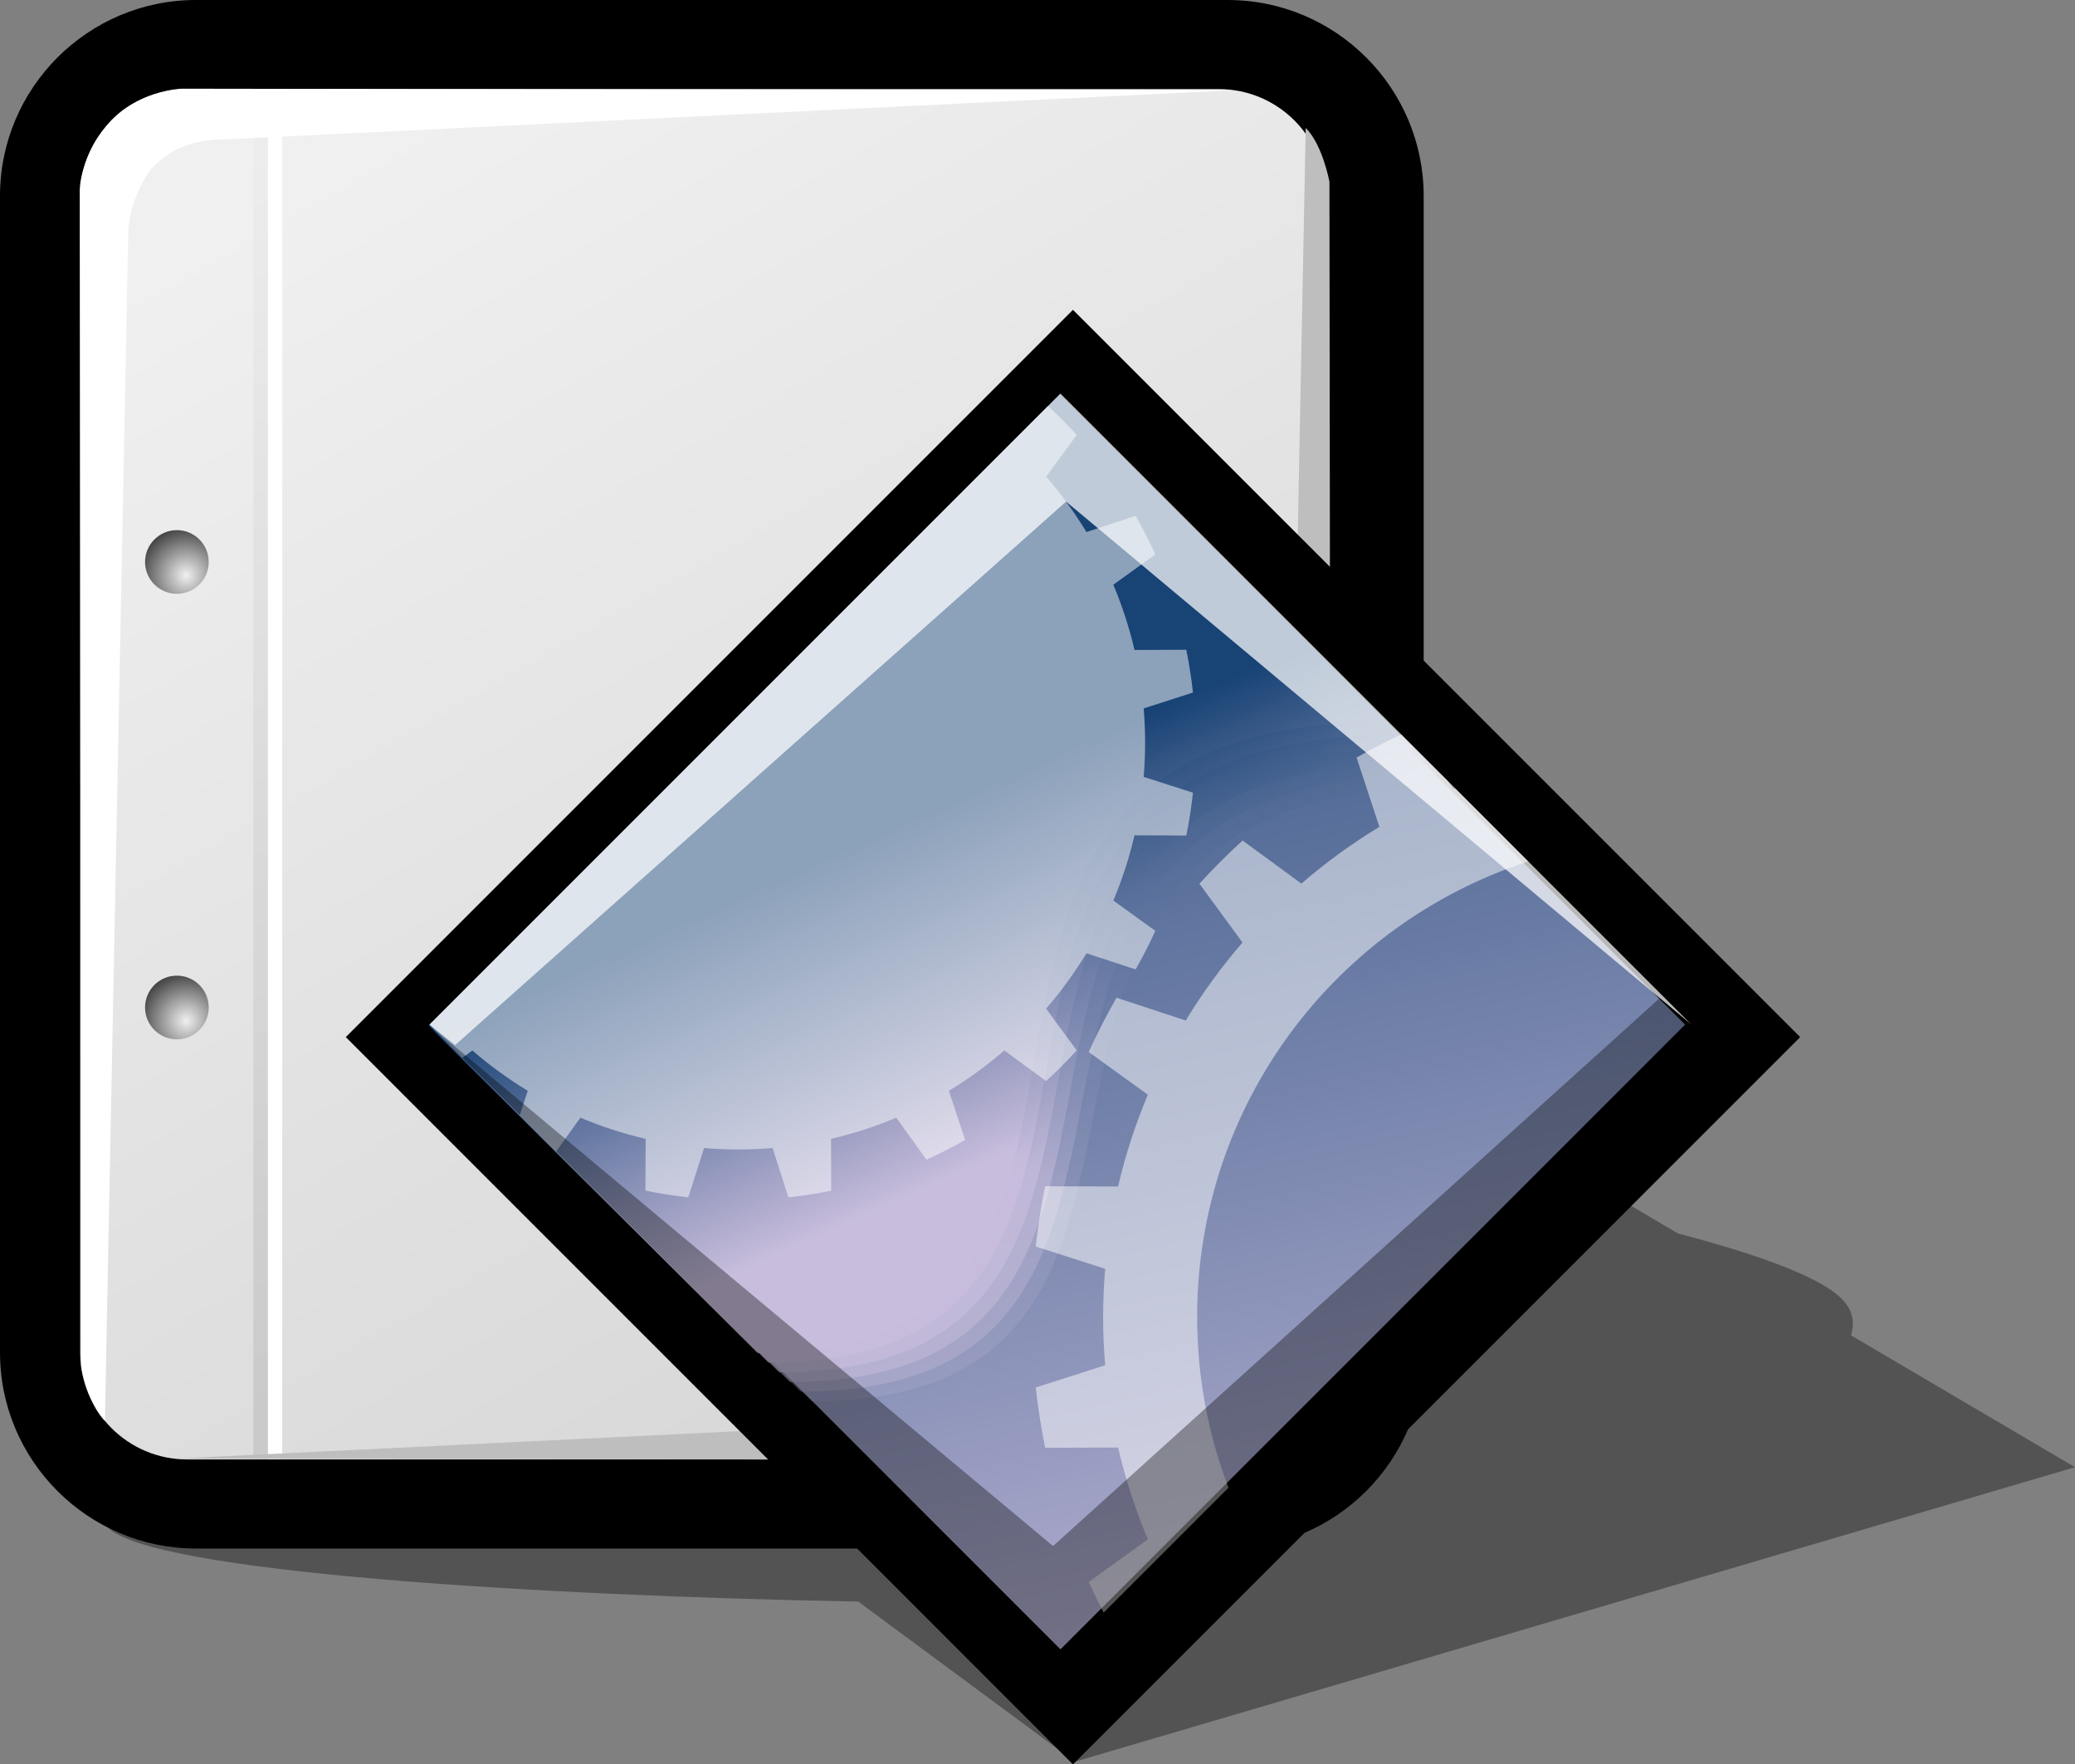 <?xml version="1.0" encoding="iso-8859-1"?>
<!DOCTYPE svg PUBLIC "-//W3C//DTD SVG 20000303 Stylable//EN"   "http://www.w3.org/TR/2000/03/WD-SVG-20000303/DTD/svg-20000303-stylable.dtd">
<!-- Generator: Adobe Illustrator 9.0, SVG Export Plug-In  -->
<svg  width="232.91pt" height="198.018pt" viewBox="0 0 232.91 198.018" xml:space="preserve">
	<rect x="0" y="0" width="232.91" height="198.018" fill="#808080" stroke="none"/>
	<g id="Layer_x0020_1" style="fill-rule:nonzero;clip-rule:nonzero;fill:#FFFFFF;stroke:#000000;stroke-miterlimit:4;">
		<path style="opacity:0.35;fill:#000000;stroke:none;" d="M232.91,164.665l-25.15-14.805c0.479-1.476,0.188-2.869-1.076-4.134c-2.379-2.378-9.117-4.878-18.345-7.298l-25.341-14.917l-20.319,6.176c-26.687-3.915-53.536-6.263-62.927-5.118
			c-19.713,2.404-75.585,38.707-67.648,46.861c4.855,4.99,48.016,7.657,84.231,8.315l24.312,17.972l112.264-33.053z"/>
		<path style="fill:#000000;stroke:none;" d="M22,0C9.869,0,0,9.869,0,22v129.792c0,12.13,9.869,22,22,22h115.803c12.131,0,22-9.869,22-22V22c0-12.131-9.869-22-22-22H22z"/>
		<linearGradient id="aigrd1" gradientUnits="userSpaceOnUse" x1="38.95" y1="17.494" x2="120.673" y2="159.46">
			<stop  offset="0" style="stop-color:#F0F0F0"/>
			<stop  offset="1" style="stop-color:#D6D6D6"/>
		</linearGradient>
		<path style="fill:url(#aigrd1);stroke:none;" d="M148.803,151.792c0,6.627-5.373,12-12,12H21c-6.627,0-12-5.373-12-12V22c0-6.627,5.373-12,12-12h115.803c6.627,0,12,5.373,12,12v129.792z"/>
		<g>
			<radialGradient id="aigrd2" cx="20.892" cy="114.568" r="5.258" fx="20.892" fy="114.568" gradientUnits="userSpaceOnUse">
				<stop  offset="0" style="stop-color:#F0F0F0"/>
				<stop  offset="1" style="stop-color:#474747"/>
			</radialGradient>
			<path style="fill:url(#aigrd2);stroke:none;" d="M23.428,113.071c0,1.973-1.6,3.572-3.572,3.572c-1.974,0-3.573-1.6-3.573-3.572c0-1.975,1.6-3.574,3.573-3.574c1.973,0,3.572,1.6,3.572,3.574z"/>
			<radialGradient id="aigrd3" cx="20.892" cy="64.567" r="5.258" fx="20.892" fy="64.567" gradientUnits="userSpaceOnUse">
				<stop  offset="0" style="stop-color:#F0F0F0"/>
				<stop  offset="1" style="stop-color:#474747"/>
			</radialGradient>
			<path style="fill:url(#aigrd3);stroke:none;" d="M23.428,63.07c0,1.973-1.6,3.573-3.572,3.573c-1.974,0-3.573-1.6-3.573-3.573c0-1.974,1.6-3.573,3.573-3.573c1.973,0,3.572,1.6,3.572,3.573z"/>
		</g>
		<path style="stroke:none;" d="M31.68,163.711h-1.613V12.642h1.613v151.07z"/>
		<linearGradient id="aigrd4" gradientUnits="userSpaceOnUse" x1="30.148" y1="16.844" x2="28.364" y2="158.226">
			<stop  offset="0" style="stop-color:#EDEDED"/>
			<stop  offset="1" style="stop-color:#CACACA"/>
		</linearGradient>
		<path style="fill:url(#aigrd4);stroke:none;" d="M30.055,163.711h-1.613V12.642h1.613v151.07z"/>
		<path style="stroke:none;" d="M14.394,26.155l-2.618,133.309c-1.901-1.902-2.661-6.037-2.661-6.037L8.953,21.509c0,0-0.159-3.403,2.963-7.335c3.159-3.98,8.421-4.22,8.421-4.22l118.165,0.168l-113.615,5.54c-4.588,0-7.045,2.273-8.048,3.467
			c-0.812,0.967-2.392,4.104-2.445,7.026z"/>
		<path style="fill:#BEBEBE;stroke:none;" d="M143.945,147.665l2.617-133.309c1.902,1.9,2.662,6.035,2.662,6.035l0.162,131.918c0,0,0.158,3.402-2.963,7.335c-3.16,3.98-8.422,4.219-8.422,4.219l-118.166-0.168l113.617-5.539c4.588,0,7.045-2.273,8.047-3.467
			c0.813-0.967,2.393-4.105,2.445-7.025z"/>
	</g>
	<g id="Layer_x0020_2" style="fill-rule:nonzero;clip-rule:nonzero;fill:#FFFFFF;stroke:#000000;stroke-miterlimit:4;">
		<g style="stroke:none;">
			<path style="fill:#000000;" d="M120.436,198.018l-81.622-81.623l81.622-81.623l81.624,81.623l-81.624,81.623z"/>
			<linearGradient id="aigrd5" gradientUnits="userSpaceOnUse" x1="101.788" y1="39.435" x2="139.781" y2="205.908">
				<stop  offset="0" style="stop-color:#184375"/>
				<stop  offset="1" style="stop-color:#C8BDDC"/>
			</linearGradient>
			<path style="fill:url(#aigrd5);stroke:#000000;" d="M119.032,185.813l-70.824-70.822l70.824-70.824l70.822,70.824l-70.822,70.822z"/>
			<g>
				<g>
					<linearGradient id="aigrd6" gradientUnits="userSpaceOnUse" x1="104.862" y1="97.464" x2="121.517" y2="134.572">
						<stop  offset="0" style="stop-color:#184375"/>
						<stop  offset="1" style="stop-color:#C8BDDC"/>
					</linearGradient>
					<path style="opacity:0;fill:url(#aigrd6);" d="M121.868,47.206L51.044,118.03l41.224,40.328c52.948,0,9.062-68.542,72.209-68.542l-42.609-42.61z"/>
					<linearGradient id="aigrd7" gradientUnits="userSpaceOnUse" x1="104.001" y1="96.748" x2="120.503" y2="133.515">
						<stop  offset="0" style="stop-color:#184375"/>
						<stop  offset="1" style="stop-color:#C8BDDC"/>
					</linearGradient>
					<path style="opacity:0.167;fill:url(#aigrd7);" d="M121.379,46.716L50.555,117.54l40.511,39.73c52.947,0,8.797-68.922,71.943-68.922l-41.63-41.632z"/>
					<linearGradient id="aigrd8" gradientUnits="userSpaceOnUse" x1="103.141" y1="96.032" x2="119.489" y2="132.456">
						<stop  offset="0" style="stop-color:#184375"/>
						<stop  offset="1" style="stop-color:#C8BDDC"/>
					</linearGradient>
					<path style="opacity:0.333;fill:url(#aigrd8);" d="M120.889,46.226L50.065,117.05l39.796,39.131c52.948,0,8.532-69.302,71.68-69.302l-40.652-40.653z"/>
					<linearGradient id="aigrd9" gradientUnits="userSpaceOnUse" x1="102.279" y1="95.316" x2="118.474" y2="131.398">
						<stop  offset="0" style="stop-color:#184375"/>
						<stop  offset="1" style="stop-color:#C8BDDC"/>
					</linearGradient>
					<path style="opacity:0.5;fill:url(#aigrd9);" d="M120.399,45.737l-70.824,70.824l39.083,38.533c52.947,0,8.268-69.683,71.414-69.683l-39.673-39.674z"/>
					<linearGradient id="aigrd10" gradientUnits="userSpaceOnUse" x1="101.418" y1="94.6" x2="117.459" y2="130.34">
						<stop  offset="0" style="stop-color:#184375"/>
						<stop  offset="1" style="stop-color:#C8BDDC"/>
					</linearGradient>
					<path style="opacity:0.667;fill:url(#aigrd10);" d="M119.91,45.247l-70.824,70.824l38.368,37.935c52.947,0,8.003-70.063,71.149-70.063L119.91,45.247z"/>
					<linearGradient id="aigrd11" gradientUnits="userSpaceOnUse" x1="100.558" y1="93.883" x2="116.445" y2="129.281">
						<stop  offset="0" style="stop-color:#184375"/>
						<stop  offset="1" style="stop-color:#C8BDDC"/>
					</linearGradient>
					<path style="opacity:0.833;fill:url(#aigrd11);" d="M119.42,44.757l-70.823,70.824l37.654,37.336c52.948,0,7.739-70.443,70.885-70.443L119.42,44.757z"/>
					<linearGradient id="aigrd12" gradientUnits="userSpaceOnUse" x1="99.696" y1="93.168" x2="115.43" y2="128.224">
						<stop  offset="0" style="stop-color:#184375"/>
						<stop  offset="1" style="stop-color:#C8BDDC"/>
					</linearGradient>
					<path style="fill:url(#aigrd12);" d="M118.931,44.268l-70.824,70.824l36.94,36.738c52.947,0,7.474-70.824,70.62-70.824l-36.736-36.738z"/>
				</g>
			</g>
			<path style="opacity:0.72;" d="M189.854,114.991l-70.822-70.824l-70.824,70.824l2.878,2.303l68.577-60.999l70.191,58.696z"/>
			<path style="opacity:0.5;" d="M62.431,129.212l2.72-3.774c2.346,0.99,4.793,1.788,7.319,2.377l-0.021,5.811c1.576,0.326,3.18,0.576,4.806,0.754l1.775-5.537c1.268,0.106,2.549,0.163,3.845,0.163c1.294,0,2.577-0.057,3.845-0.163l1.775,5.537
				c1.626-0.178,3.229-0.428,4.806-0.754l-0.021-5.811c2.526-0.59,4.973-1.387,7.319-2.377l3.398,4.717c1.482-0.671,2.927-1.411,4.331-2.212l-1.817-5.522c2.201-1.334,4.281-2.85,6.219-4.524l4.688,3.432c1.2-1.093,2.349-2.242,3.441-3.44l-3.434-4.688
				c1.676-1.937,3.19-4.017,4.524-6.219l5.521,1.817c0.803-1.403,1.542-2.848,2.211-4.331l-4.713-3.398c0.989-2.347,1.786-4.792,2.376-7.32l5.811,0.021c0.326-1.576,0.575-3.18,0.752-4.806l-5.532-1.775c0.105-1.267,0.161-2.549,0.161-3.844
				c0-1.295-0.057-2.576-0.161-3.844l5.532-1.775c-0.177-1.626-0.426-3.23-0.752-4.806l-5.811,0.022c-0.59-2.527-1.387-4.974-2.376-7.32l4.713-3.398c-0.669-1.483-1.408-2.927-2.211-4.331l-5.521,1.816c-1.334-2.201-2.849-4.281-4.524-6.218l3.434-4.688
				c-1.025-1.127-2.106-2.204-3.227-3.236l-69.422,69.423l3.711,3.711l1.101-0.806c1.937,1.674,4.017,3.189,6.218,4.524l-0.891,2.71l4.083,4.082z"/>
			<path style="opacity:0.5;" d="M134.373,147.807c0-23.896,15.602-44.144,37.173-51.125l-8.208-8.208c-0.061,0.025-0.124,0.048-0.185,0.074l-0.669-0.927l-5.204-5.204c-1.706,0.807-3.377,1.675-5.009,2.608l2.559,7.772c-3.1,1.878-6.028,4.011-8.755,6.37
				l-6.6-4.833c-1.691,1.538-3.308,3.155-4.844,4.844l4.832,6.6c-2.358,2.728-4.492,5.655-6.371,8.754l-7.772-2.558c-1.13,1.976-2.17,4.01-3.114,6.098l6.639,4.784c-1.393,3.303-2.518,6.747-3.346,10.305l-8.181-0.031c-0.458,2.219-0.81,4.477-1.061,6.766
				l7.792,2.499c-0.148,1.785-0.229,3.589-0.229,5.412s0.08,3.627,0.229,5.413l-7.792,2.497c0.251,2.291,0.603,4.548,1.061,6.769l8.181-0.031c0.828,3.557,1.953,7.003,3.346,10.306l-6.639,4.783c0.525,1.161,1.084,2.305,1.666,3.43l14.019-14.017
				c-2.27-5.949-3.518-12.404-3.518-19.149z"/>
			<path style="opacity:0.35;fill:#000000;" d="M48.719,115.501l70.313,70.312l70.822-70.822l-3.556-2.974l-68.098,61.496l-69.482-58.011z"/>
		</g>
	</g>
</svg>
